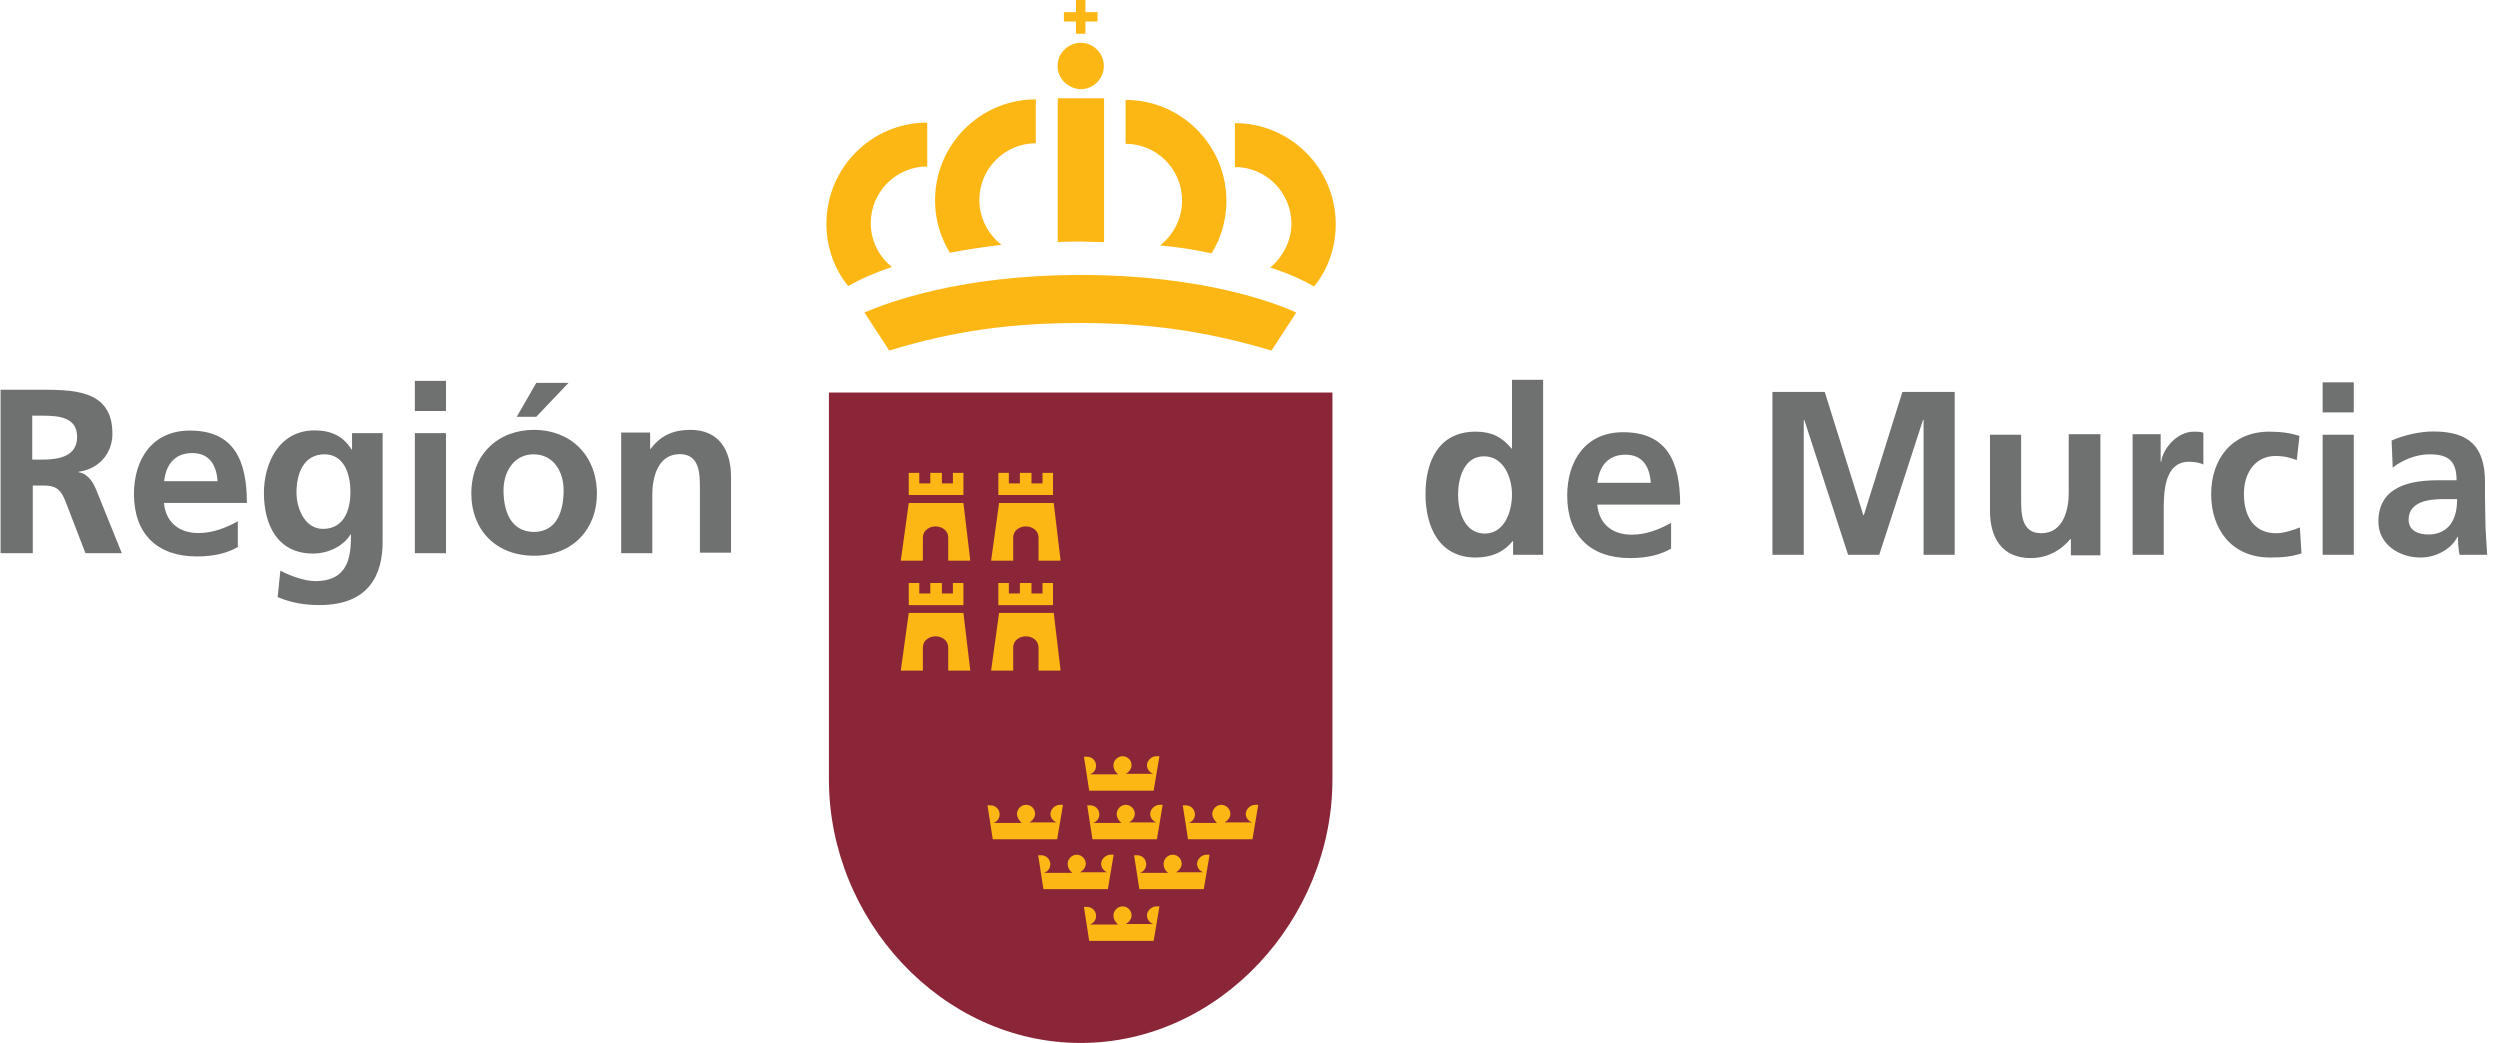 <svg xmlns="http://www.w3.org/2000/svg" width="163" height="68" viewBox="0 0 163 68" fill="none"><path d="M86.875 25.593V50.83C86.875 59.901 79.547 68.001 70.46 68.001C61.374 68.001 54.046 59.936 54.046 50.83V25.593H86.875Z" fill="#8B2638"></path><path fill-rule="evenodd" clip-rule="evenodd" d="M72.597 59.688C72.597 59.38 72.869 59.097 73.188 59.097C73.53 59.097 73.778 59.369 73.778 59.688C73.778 59.925 73.6 60.137 73.4 60.244H75.194C74.958 60.173 74.781 59.936 74.781 59.688C74.781 59.38 75.087 59.097 75.394 59.097H75.595L75.217 61.344H71.016L70.674 59.132H70.875C71.217 59.132 71.465 59.404 71.465 59.723C71.465 59.995 71.288 60.208 71.052 60.279H72.904C72.727 60.137 72.597 59.936 72.597 59.688ZM79.04 53.065C79.04 52.758 79.312 52.474 79.63 52.474C79.949 52.474 80.221 52.746 80.221 53.065C80.221 53.302 80.044 53.515 79.843 53.621H81.637C81.401 53.55 81.224 53.314 81.224 53.065C81.224 52.758 81.53 52.474 81.837 52.474H82.038L81.66 54.721H77.459L77.117 52.509H77.318C77.66 52.509 77.908 52.781 77.908 53.101C77.908 53.373 77.731 53.586 77.495 53.657H79.347C79.206 53.515 79.04 53.314 79.04 53.065ZM72.81 53.065C72.81 52.758 73.081 52.474 73.4 52.474C73.719 52.474 73.99 52.746 73.99 53.065C73.99 53.302 73.813 53.515 73.612 53.621H75.406C75.17 53.55 74.993 53.314 74.993 53.065C74.993 52.758 75.3 52.474 75.607 52.474H75.807L75.43 54.721H71.229L70.886 52.509H71.087C71.429 52.509 71.677 52.781 71.677 53.101C71.677 53.373 71.5 53.586 71.264 53.657H73.117C72.94 53.515 72.81 53.314 72.81 53.065ZM66.308 53.065C66.308 52.758 66.579 52.474 66.898 52.474C67.24 52.474 67.488 52.746 67.488 53.065C67.488 53.302 67.311 53.515 67.11 53.621H68.904C68.668 53.55 68.491 53.314 68.491 53.065C68.491 52.758 68.798 52.474 69.105 52.474H69.305L68.927 54.721H64.727L64.384 52.509H64.585C64.927 52.509 65.175 52.781 65.175 53.101C65.175 53.373 64.998 53.586 64.762 53.657H66.615C66.473 53.515 66.308 53.314 66.308 53.065ZM72.597 49.896C72.597 49.588 72.869 49.304 73.188 49.304C73.53 49.304 73.778 49.577 73.778 49.896C73.778 50.132 73.6 50.345 73.4 50.452H75.194C74.958 50.381 74.781 50.144 74.781 49.896C74.781 49.588 75.087 49.304 75.394 49.304H75.595L75.217 51.551H71.016L70.674 49.34H70.875C71.217 49.34 71.465 49.612 71.465 49.931C71.465 50.203 71.288 50.416 71.052 50.487H72.904C72.727 50.345 72.597 50.144 72.597 49.896ZM75.866 56.318C75.866 56.01 76.138 55.726 76.456 55.726C76.798 55.726 77.046 55.998 77.046 56.318C77.046 56.554 76.869 56.767 76.669 56.873H78.462C78.226 56.802 78.049 56.566 78.049 56.318C78.049 56.01 78.356 55.726 78.663 55.726H78.864L78.486 57.973H74.285L73.943 55.762H74.143C74.486 55.762 74.733 56.034 74.733 56.353C74.733 56.625 74.556 56.838 74.32 56.909H76.173C75.996 56.802 75.866 56.601 75.866 56.318ZM69.612 56.318C69.612 56.01 69.883 55.726 70.202 55.726C70.521 55.726 70.792 55.998 70.792 56.318C70.792 56.554 70.615 56.767 70.414 56.873H72.208C71.972 56.802 71.795 56.566 71.795 56.318C71.795 56.01 72.102 55.726 72.409 55.726H72.609L72.232 57.973H68.031L67.689 55.762H67.889C68.231 55.762 68.479 56.034 68.479 56.353C68.479 56.625 68.302 56.838 68.066 56.909H69.919C69.777 56.802 69.612 56.601 69.612 56.318ZM66.886 39.453H65.092V38.011H65.777V38.696H66.497V38.011H67.252V38.696H67.972V38.011H68.656V39.453H66.862H66.886ZM65.14 39.962L64.62 43.723H66.06V42.244C66.06 41.688 66.544 41.487 66.886 41.487C67.228 41.487 67.712 41.688 67.712 42.244V43.723H69.152L68.703 39.962H65.128H65.14ZM61.045 39.453H59.251V38.011H59.936V38.696H60.655V38.011H61.411V38.696H62.13V38.011H62.815V39.453H61.021H61.045ZM59.251 39.962L58.732 43.723H60.172V42.244C60.172 41.688 60.655 41.487 60.998 41.487C61.34 41.487 61.824 41.688 61.824 42.244V43.723H63.263L62.815 39.962H59.239H59.251ZM66.886 32.275H65.092V30.832H65.777V31.518H66.497V30.832H67.252V31.518H67.972V30.832H68.656V32.275H66.862H66.886ZM65.14 32.795L64.62 36.556H66.06V35.078C66.06 34.522 66.544 34.321 66.886 34.321C67.228 34.321 67.712 34.522 67.712 35.078V36.556H69.152L68.703 32.795H65.128H65.14ZM61.045 32.275H59.251V30.832H59.936V31.518H60.655V30.832H61.411V31.518H62.13V30.832H62.815V32.275H61.021H61.045ZM59.251 32.795L58.732 36.556H60.172V35.078C60.172 34.522 60.655 34.321 60.998 34.321C61.34 34.321 61.824 34.522 61.824 35.078V36.556H63.263L62.815 32.795H59.239H59.251Z" fill="#FCB715"></path><path fill-rule="evenodd" clip-rule="evenodd" d="M68.953 4.303C68.953 3.475 69.637 2.789 70.463 2.789C71.289 2.789 71.973 3.475 71.973 4.303C71.973 5.131 71.289 5.817 70.463 5.817C69.637 5.781 68.953 5.131 68.953 4.303ZM61.931 16.484C61.318 15.479 60.964 14.308 60.964 13.066C60.964 9.447 63.89 6.479 67.536 6.479V9.341C65.507 9.341 63.855 10.996 63.855 13.03C63.855 14.237 64.445 15.301 65.294 15.963C64.126 16.105 62.993 16.271 61.919 16.484H61.931ZM68.953 6.408H71.985V15.786C71.501 15.786 70.982 15.751 70.475 15.751C69.967 15.751 69.472 15.751 68.964 15.786V6.408H68.953ZM82.818 17.442C83.644 16.756 84.199 15.715 84.199 14.58C84.199 12.546 82.547 10.89 80.517 10.89V8.028C84.128 8.028 87.09 10.961 87.09 14.615C87.09 16.164 86.571 17.584 85.674 18.683C84.848 18.199 83.88 17.785 82.818 17.442ZM75.632 15.999C76.528 15.313 77.071 14.237 77.071 13.066C77.071 11.032 75.419 9.376 73.389 9.376V6.514C77 6.514 79.962 9.447 79.962 13.101C79.962 14.343 79.62 15.514 78.995 16.519C77.933 16.283 76.788 16.105 75.62 15.999H75.632ZM55.299 18.648C54.403 17.548 53.883 16.129 53.883 14.58C53.883 10.961 56.81 7.993 60.456 7.993V10.854C58.426 10.854 56.774 12.51 56.774 14.544C56.774 15.68 57.294 16.72 58.155 17.406C57.022 17.785 56.09 18.199 55.299 18.648ZM70.475 17.927C78.393 17.927 83.172 19.76 84.517 20.375L82.901 22.858C78.629 21.581 74.853 21.061 70.439 21.061C66.026 21.061 62.25 21.545 57.978 22.858L56.361 20.375C57.801 19.76 62.557 17.927 70.463 17.927H70.475ZM69.365 0.79H70.156V-0.002H70.77V0.79H71.56V1.405H70.77V2.198H70.156V1.405H69.365V0.79Z" fill="#FCB715"></path><path fill-rule="evenodd" clip-rule="evenodd" d="M95.066 32.236C95.066 31.207 95.444 29.752 96.753 29.752C98.063 29.752 98.582 31.172 98.582 32.236C98.582 33.3 98.134 34.79 96.789 34.79C95.444 34.755 95.066 33.312 95.066 32.236ZM98.653 36.174H100.612V24.762H98.582V29.244H98.547C97.933 28.487 97.237 28.144 96.211 28.144C93.803 28.144 92.942 30.072 92.942 32.212C92.942 34.353 93.839 36.351 96.211 36.351C97.178 36.351 98.004 36.044 98.618 35.287H98.653V36.186V36.174ZM104.152 31.479C104.258 30.45 104.801 29.646 105.981 29.646C107.161 29.646 107.563 30.509 107.633 31.479H104.152ZM109.002 34.069C108.247 34.483 107.386 34.861 106.383 34.861C105.108 34.861 104.247 34.14 104.14 32.898H109.545C109.545 30.143 108.719 28.18 105.828 28.18C103.385 28.18 102.182 30.036 102.182 32.319C102.182 34.909 103.692 36.387 106.276 36.387C107.374 36.387 108.235 36.186 108.955 35.772V34.081H108.99L109.002 34.069ZM115.575 36.174H117.605V27.411L117.64 27.375L120.496 36.174H122.526L125.381 27.375H125.417V36.174H127.446V25.554H124.036L121.523 33.584H121.487L118.974 25.554H115.563V36.174H115.575ZM136.91 28.31H134.881V32.141C134.881 33.147 134.574 34.767 133.087 34.767C131.777 34.767 131.777 33.454 131.777 32.52V28.345H129.747V33.312C129.747 35.074 130.538 36.387 132.403 36.387C133.465 36.387 134.361 35.902 134.987 35.145H135.022V36.209H136.946V28.31H136.91ZM139.046 36.174H141.076V33.312C141.076 32.177 141.076 30.107 142.728 30.107C143.106 30.107 143.448 30.178 143.66 30.285V28.215C143.46 28.144 143.247 28.144 143.047 28.144C141.843 28.144 140.982 29.386 140.911 30.107H140.875V28.31H139.046V36.174ZM149.914 28.416C149.36 28.239 148.746 28.144 147.956 28.144C145.513 28.144 144.168 29.942 144.168 32.212C144.168 34.483 145.477 36.351 148.026 36.351C148.852 36.351 149.466 36.28 150.056 36.079L149.95 34.388C149.608 34.53 148.947 34.767 148.404 34.767C146.964 34.767 146.304 33.667 146.304 32.212C146.304 30.758 147.094 29.729 148.369 29.729C148.982 29.729 149.395 29.871 149.749 30.001L149.926 28.416H149.914ZM151.437 36.174H153.466V28.345H151.437V36.174ZM151.437 26.89H153.466V24.927H151.437V26.89ZM156.003 30.486C156.688 29.965 157.549 29.622 158.411 29.622C159.614 29.622 160.169 30.036 160.169 31.313H159.036C158.175 31.313 157.184 31.384 156.417 31.763C155.626 32.141 155.071 32.827 155.071 34.01C155.071 35.488 156.417 36.351 157.821 36.351C158.753 36.351 159.78 35.867 160.228 35.003H160.263C160.263 35.24 160.263 35.76 160.37 36.174H162.163C162.128 35.559 162.093 35.003 162.057 34.412C162.057 33.821 162.022 33.241 162.022 32.449V31.444C162.022 29.137 161.019 28.132 158.647 28.132C157.785 28.132 156.723 28.369 155.933 28.724L156.003 30.486ZM157.042 33.892C157.042 32.685 158.387 32.543 159.308 32.543H160.204C160.204 33.158 160.098 33.714 159.791 34.163C159.485 34.578 159.001 34.849 158.352 34.849C157.632 34.849 157.042 34.578 157.042 33.88V33.892ZM2.102 27.103H2.786C3.848 27.103 5.028 27.21 5.028 28.487C5.028 29.764 3.825 29.965 2.786 29.965H2.102V27.103ZM0.001 36.068H2.137V31.656H2.822C3.719 31.656 3.99 31.964 4.297 32.756L5.571 36.068H7.943L6.256 31.893C6.055 31.408 5.701 30.864 5.123 30.793V30.758C6.468 30.58 7.33 29.551 7.33 28.274C7.33 25.306 4.615 25.412 2.338 25.412H0.037V36.068H0.001ZM10.704 31.373C10.811 30.344 11.354 29.54 12.534 29.54C13.714 29.54 14.115 30.403 14.186 31.373H10.716H10.704ZM15.555 33.962C14.799 34.376 13.938 34.755 12.935 34.755C11.66 34.755 10.799 34.033 10.693 32.792H16.097C16.097 30.036 15.271 28.073 12.38 28.073C9.937 28.073 8.734 29.93 8.734 32.212C8.734 34.802 10.244 36.28 12.829 36.28C13.926 36.28 14.787 36.079 15.507 35.666V33.974H15.543L15.555 33.962ZM21.053 34.483C19.885 34.483 19.331 33.17 19.331 32.106C19.331 30.899 19.779 29.622 21.16 29.622C22.328 29.622 22.847 30.722 22.847 32.07C22.847 33.419 22.328 34.483 21.053 34.483ZM22.953 28.239V29.303H22.918C22.363 28.404 21.537 28.061 20.511 28.061C18.174 28.061 17.207 30.237 17.207 32.129C17.207 34.234 18.103 36.091 20.404 36.091C21.537 36.091 22.47 35.5 22.847 34.849H22.883C22.883 36.198 22.776 37.889 20.546 37.889C19.897 37.889 18.894 37.546 18.28 37.203L18.103 38.929C19.071 39.343 19.991 39.45 20.817 39.45C24.086 39.45 24.948 37.451 24.948 35.311V28.239H22.953ZM27.048 36.068H29.078V28.239H27.048V36.068ZM27.048 26.796H29.078V24.833H27.048V26.796ZM33.692 27.174H34.966L37.067 24.963H34.966L33.692 27.174ZM30.73 32.2C30.73 34.447 32.24 36.233 34.825 36.233C37.409 36.233 38.919 34.435 38.919 32.2C38.919 29.61 37.126 28.026 34.825 28.026C32.488 28.026 30.73 29.61 30.73 32.2ZM32.83 31.964C32.83 30.793 33.479 29.622 34.789 29.622C36.099 29.622 36.748 30.758 36.748 31.964C36.748 33.277 36.335 34.684 34.789 34.684C33.243 34.648 32.83 33.241 32.83 31.964ZM40.501 36.068H42.53V32.236C42.53 31.231 42.837 29.61 44.324 29.61C45.634 29.61 45.634 30.923 45.634 31.857V36.032H47.663V31.101C47.663 29.338 46.873 28.026 45.008 28.026C43.946 28.026 43.085 28.369 42.424 29.267H42.389V28.203H40.501V36.068Z" fill="#6F7170"></path></svg>